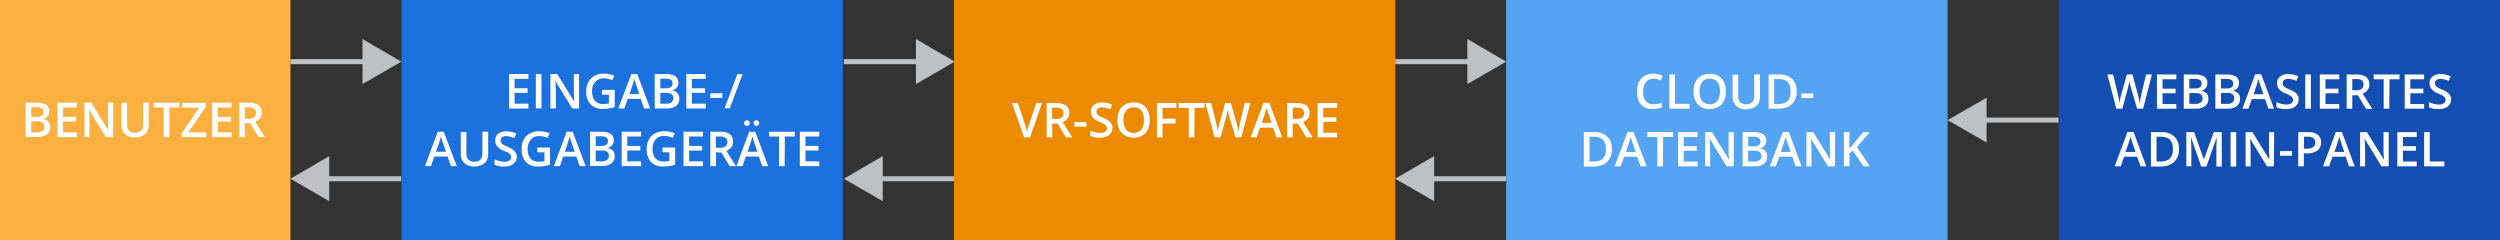 <?xml version="1.0" encoding="utf-8"?>
<!-- Generator: Adobe Illustrator 21.1.0, SVG Export Plug-In . SVG Version: 6.00 Build 0)  -->
<svg version="1.1" id="Layer_1" xmlns="http://www.w3.org/2000/svg" xmlns:xlink="http://www.w3.org/1999/xlink" x="0px" y="0px"
	 viewBox="0 0 1249 120" style="enable-background:new 0 0 1249 120;" xml:space="preserve">
<rect x="0" y="0" width="1249" height="120" fill="#333333" stroke="none"/>
<style type="text/css">
	.st0{fill:none;stroke:#BFC0C1;stroke-width:2.5;stroke-miterlimit:10;}
	.st1{fill:#BFC0C1;}
	.st2{fill:#FBB040;}
	.st3{fill:#FFFFFF;}
	.st4{fill:#ED8B00;}
	.st5{fill:#1B71DE;}
	.st6{fill:#54A4F3;}
	.st7{fill:#134EB2;}
</style>
<title>VR-architecture-de</title>
<g id="Layer_1_1_">
	<line class="st0" x1="989.2" y1="60" x2="1028.5" y2="60"/>
	<polygon class="st1" points="992.5,71.2 973,60 992.5,48.8 	"/>
	<line class="st0" x1="713.2" y1="89.3" x2="752.5" y2="89.3"/>
	<polygon class="st1" points="716.5,100.5 697,89.3 716.5,78 	"/>
	<line class="st0" x1="697" y1="30.8" x2="736.4" y2="30.8"/>
	<polygon class="st1" points="733.1,42 752.5,30.8 733.1,19.5 	"/>
	<line class="st0" x1="437.7" y1="89.3" x2="477" y2="89.3"/>
	<polygon class="st1" points="441,100.5 421.6,89.3 441,78 	"/>
	<line class="st0" x1="421.6" y1="30.8" x2="460.9" y2="30.8"/>
	<polygon class="st1" points="457.6,42 477,30.8 457.6,19.5 	"/>
	<line class="st0" x1="161.2" y1="89.3" x2="200.5" y2="89.3"/>
	<polygon class="st1" points="164.5,100.5 145.1,89.3 164.5,78 	"/>
	<line class="st0" x1="145.1" y1="30.8" x2="184.4" y2="30.8"/>
	<polygon class="st1" points="181.1,42 200.5,30.8 181.1,19.5 	"/>
	<rect class="st2" width="145.1" height="120"/>
	<g>
		<path class="st3" d="M12.8,51.3h5.1c1.8-0.1,3.5,0.2,5.1,1c1.1,0.7,1.7,2,1.6,3.3c0,0.9-0.2,1.8-0.8,2.5c-0.6,0.7-1.4,1.1-2.2,1.3
			v0.1c1,0.1,1.9,0.6,2.6,1.3c0.6,0.8,0.9,1.8,0.9,2.7c0.1,1.4-0.5,2.7-1.6,3.6c-1.3,0.9-2.9,1.4-4.5,1.3h-6.2V51.3z M15.6,58.4h2.7
			c0.9,0.1,1.8-0.1,2.6-0.6c0.6-0.4,0.9-1.2,0.8-1.9c0.1-0.7-0.3-1.4-0.9-1.8c-0.9-0.4-1.8-0.6-2.8-0.5h-2.4V58.4z M15.6,60.7v5.4h3
			c0.9,0.1,1.9-0.2,2.6-0.7c0.6-0.5,0.9-1.3,0.9-2.2c0.1-0.8-0.3-1.5-0.9-2c-0.8-0.5-1.8-0.7-2.8-0.6L15.6,60.7z"/>
		<path class="st3" d="M38.4,68.5h-9.7V51.3h9.7v2.4h-6.9v4.7h6.5v2.3h-6.5v5.4h6.9V68.5z"/>
		<path class="st3" d="M56.3,68.5h-3.4l-8.4-13.7h-0.1l0.1,0.8c0.1,1.5,0.2,2.8,0.2,4v8.9h-2.5V51.3h3.4l8.4,13.6h0.1
			c0-0.2,0-0.8-0.1-2c-0.1-1.2-0.1-2-0.1-2.6v-9h2.6V68.5z"/>
		<path class="st3" d="M74.3,51.3v11.1c0,1.2-0.3,2.3-0.8,3.3c-0.5,0.9-1.4,1.7-2.3,2.2c-1.2,0.5-2.4,0.8-3.7,0.8
			c-1.8,0.1-3.6-0.5-5-1.7c-1.2-1.2-1.9-2.9-1.8-4.6v-11h2.8v10.8c-0.1,1.1,0.3,2.3,1,3.1c0.8,0.7,1.9,1.1,3,1c2.7,0,4-1.4,4-4.2
			V51.3H74.3z"/>
		<path class="st3" d="M84.6,68.5h-2.8V53.7h-5v-2.4h12.8v2.4h-5L84.6,68.5z"/>
		<path class="st3" d="M103,68.5H90.8v-1.9l8.6-12.8H91v-2.4h11.8v2l-8.7,12.7h8.9L103,68.5z"/>
		<path class="st3" d="M115.7,68.5h-9.7V51.3h9.7v2.4h-6.9v4.7h6.5v2.3h-6.5v5.4h6.9V68.5z"/>
		<path class="st3" d="M122.3,61.6v6.8h-2.8V51.3h4.8c1.7-0.1,3.5,0.3,4.9,1.2c1.1,0.9,1.7,2.3,1.6,3.7c0,2.1-1.1,3.7-3.3,4.6
			l4.8,7.6h-3.2l-4.1-6.8L122.3,61.6z M122.3,59.3h1.9c1,0.1,2-0.2,2.8-0.7c0.6-0.5,0.9-1.3,0.9-2.2c0.1-0.8-0.3-1.6-0.9-2.1
			c-0.9-0.5-1.9-0.7-2.9-0.6h-1.8L122.3,59.3z"/>
	</g>
	<rect x="476.6" class="st4" width="220.5" height="120"/>
	<g>
		<path class="st3" d="M517.7,51.5h2.9l-6,17.1h-3l-6-17.1h2.9l3.6,10.7c0.2,0.5,0.4,1.2,0.6,2c0.2,0.8,0.3,1.4,0.4,1.8
			c0.1-0.6,0.3-1.3,0.5-2.1c0.2-0.8,0.4-1.4,0.5-1.7L517.7,51.5z"/>
		<path class="st3" d="M525.7,61.8v6.8h-2.8V51.5h4.8c1.7-0.1,3.5,0.3,4.9,1.2c1.1,0.9,1.7,2.3,1.6,3.7c0,2.1-1.1,3.7-3.3,4.6
			l4.8,7.6h-3.2l-4.1-6.8H525.7z M525.7,59.4h1.9c1,0.1,2-0.2,2.8-0.7c0.6-0.5,0.9-1.3,0.9-2.2c0.1-0.8-0.3-1.6-1-2.1
			c-0.9-0.5-1.9-0.7-2.9-0.6h-1.8L525.7,59.4z"/>
		<path class="st3" d="M536.8,63.3V61h6v2.3L536.8,63.3z"/>
		<path class="st3" d="M555.8,63.9c0.1,1.4-0.6,2.7-1.7,3.6c-1.3,0.9-2.9,1.4-4.6,1.3c-1.6,0.1-3.3-0.2-4.8-0.9v-2.7
			c0.8,0.4,1.6,0.7,2.5,0.9c0.8,0.2,1.6,0.3,2.5,0.3c0.9,0.1,1.7-0.2,2.5-0.6c0.5-0.4,0.8-1,0.8-1.7c0-0.6-0.3-1.2-0.7-1.6
			c-0.9-0.7-1.9-1.2-3-1.6c-1.3-0.4-2.4-1.2-3.3-2.2c-0.7-0.8-1-1.9-1-2.9c-0.1-1.3,0.5-2.6,1.6-3.4c1.2-0.9,2.6-1.3,4.1-1.2
			c1.7,0,3.4,0.4,4.9,1.1l-0.9,2.3c-1.3-0.6-2.7-0.9-4.1-1c-0.7-0.1-1.5,0.2-2.1,0.6c-0.5,0.4-0.7,1-0.7,1.6c0,0.4,0.1,0.8,0.3,1.1
			c0.2,0.4,0.6,0.7,0.9,0.9c0.7,0.4,1.5,0.8,2.3,1.1c1,0.4,1.9,0.9,2.8,1.6c0.5,0.4,1,0.9,1.3,1.5C555.7,62.6,555.9,63.3,555.8,63.9
			z"/>
		<path class="st3" d="M574.4,60c0.1,2.4-0.6,4.7-2.1,6.5c-3.4,3.1-8.5,3.1-11.9,0c-1.5-1.8-2.2-4.2-2.1-6.5c0-2.8,0.7-5,2.1-6.5
			c1.6-1.6,3.8-2.4,6-2.3c2.2-0.1,4.4,0.7,5.9,2.3C573.8,55.3,574.5,57.6,574.4,60z M561.3,60c-0.1,1.7,0.3,3.4,1.3,4.8
			c2,2.1,5.3,2.2,7.4,0.2c0.1-0.1,0.1-0.1,0.2-0.2c0.9-1.4,1.4-3.1,1.3-4.8c0.1-1.7-0.3-3.4-1.3-4.8c-0.9-1.1-2.3-1.7-3.8-1.6
			c-1.5-0.1-2.9,0.5-3.8,1.6C561.6,56.6,561.2,58.3,561.3,60L561.3,60z"/>
		<path class="st3" d="M580.8,68.6h-2.8V51.5h9.7v2.4h-6.9v5.4h6.5v2.4h-6.5L580.8,68.6z"/>
		<path class="st3" d="M596.7,68.6h-2.8V53.9h-5v-2.4h12.9v2.4h-5L596.7,68.6z"/>
		<path class="st3" d="M620.2,68.6h-3l-3-10.2c-0.1-0.4-0.3-1.1-0.5-1.9c-0.2-0.8-0.3-1.4-0.3-1.8c-0.1,0.5-0.2,1.2-0.4,2
			c-0.2,0.8-0.3,1.4-0.4,1.7l-2.8,10.2h-3l-2.3-8.6l-2.3-8.5h2.9l2.5,10c0.3,1.4,0.6,2.8,0.8,4.2c0.1-0.7,0.2-1.4,0.4-2.2
			s0.3-1.5,0.5-2l2.8-10h2.8l2.9,10c0.4,1.4,0.7,2.8,0.9,4.2c0.2-1.4,0.5-2.9,0.8-4.3l2.4-10h2.8L620.2,68.6z"/>
		<path class="st3" d="M637.7,68.6l-1.7-4.8h-6.5l-1.7,4.8h-3l6.4-17.2h3l6.4,17.2L637.7,68.6z M635.3,61.4l-1.6-4.7
			c-0.1-0.3-0.3-0.8-0.5-1.5s-0.3-1.2-0.4-1.5c-0.2,1.1-0.6,2.1-0.9,3.2l-1.5,4.5H635.3z"/>
		<path class="st3" d="M645.8,61.8v6.8H643V51.5h4.8c1.7-0.1,3.5,0.3,4.9,1.2c1.1,0.9,1.7,2.3,1.6,3.7c0,2.1-1.1,3.7-3.3,4.6
			l4.8,7.6h-3.2l-4.1-6.8H645.8z M645.8,59.4h2c1,0.1,2-0.2,2.8-0.7c0.6-0.5,0.9-1.3,0.9-2.2c0.1-0.8-0.3-1.6-0.9-2.1
			c-0.9-0.5-1.9-0.7-2.9-0.6h-1.8L645.8,59.4z"/>
		<path class="st3" d="M668,68.6h-9.7V51.5h9.7v2.4h-6.9v4.7h6.5v2.3h-6.5v5.4h6.9V68.6z"/>
	</g>
	<rect x="200.6" class="st5" width="220.5" height="120"/>
	<rect x="752.5" class="st6" width="220.5" height="120"/>
	<g>
		<path class="st3" d="M826.1,39.3c-1.5-0.1-2.9,0.6-3.8,1.7c-1,1.4-1.5,3-1.4,4.7c-0.1,1.7,0.3,3.4,1.3,4.8c1,1.1,2.4,1.7,3.8,1.6
			c0.7,0,1.4-0.1,2.1-0.2c0.7-0.1,1.4-0.3,2.1-0.6v2.4c-1.5,0.5-3,0.8-4.6,0.8c-2.2,0.1-4.3-0.7-5.8-2.3c-1.3-1.5-2-3.7-2-6.5
			c0-1.6,0.3-3.2,1-4.7c0.6-1.3,1.6-2.4,2.8-3.1c1.3-0.7,2.8-1.1,4.3-1.1c1.7,0,3.3,0.4,4.8,1.1l-1,2.3c-0.6-0.3-1.2-0.5-1.8-0.7
			C827.5,39.4,826.8,39.3,826.1,39.3z"/>
		<path class="st3" d="M834,54.3V37.2h2.8v14.7h7.3v2.4H834z"/>
		<path class="st3" d="M862.2,45.7c0.1,2.4-0.6,4.7-2.1,6.5c-3.4,3.1-8.5,3.1-11.9,0c-1.5-1.8-2.2-4.2-2.1-6.5c0-2.8,0.7-5,2.1-6.5
			c1.6-1.6,3.8-2.4,6-2.3c2.2-0.1,4.4,0.7,5.9,2.3C861.7,41,862.4,43.4,862.2,45.7z M849.1,45.7c-0.1,1.7,0.3,3.4,1.3,4.8
			c2,2.1,5.3,2.2,7.4,0.2c0.1-0.1,0.1-0.1,0.2-0.2c0.9-1.4,1.4-3.1,1.3-4.8c0.1-1.7-0.3-3.4-1.3-4.8c-0.9-1.1-2.3-1.7-3.8-1.6
			c-1.5-0.1-2.9,0.5-3.8,1.6C849.5,42.3,849,44,849.1,45.7L849.1,45.7z"/>
		<path class="st3" d="M879.3,37.2v11.1c0,1.2-0.3,2.3-0.8,3.3c-0.5,1-1.4,1.7-2.4,2.2c-1.2,0.5-2.4,0.8-3.7,0.8
			c-1.8,0.1-3.6-0.5-5-1.7c-1.2-1.2-1.9-2.9-1.8-4.6v-11h2.8V48c-0.1,1.1,0.3,2.3,1,3.1c0.8,0.7,1.9,1.1,3,1c2.7,0,4-1.4,4-4.2V37.2
			H879.3z"/>
		<path class="st3" d="M897.6,45.6c0.2,2.4-0.7,4.8-2.4,6.5c-1.6,1.5-3.8,2.2-6.8,2.2h-4.8V37.2h5.3c2.3-0.1,4.6,0.6,6.4,2.2
			C896.9,41,897.8,43.3,897.6,45.6z M894.6,45.7c0-4.1-1.9-6.2-5.8-6.2h-2.4V52h2C892.6,52,894.7,49.9,894.6,45.7L894.6,45.7z"/>
		<path class="st3" d="M899.9,49v-2.3h6V49L899.9,49z"/>
		<path class="st3" d="M805.3,74.4c0.2,2.4-0.7,4.8-2.4,6.5c-1.5,1.5-3.8,2.3-6.8,2.3h-4.8V66h5.3c2.3-0.1,4.6,0.6,6.4,2.2
			C804.6,69.8,805.4,72.1,805.3,74.4z M802.3,74.5c0-4.1-1.9-6.2-5.8-6.2h-2.4v12.4h2C800.3,80.8,802.4,78.7,802.3,74.5L802.3,74.5z
			"/>
		<path class="st3" d="M819.6,83.1l-1.7-4.8h-6.5l-1.7,4.8h-3l6.4-17.2h3l6.6,17.2H819.6z M817.2,76l-1.6-4.7
			c-0.1-0.3-0.3-0.8-0.5-1.5c-0.2-0.7-0.4-1.2-0.4-1.5c-0.2,1.1-0.6,2.1-0.9,3.2l-1.5,4.5L817.2,76z"/>
		<path class="st3" d="M830.8,83.1H828V68.4h-5V66h12.9v2.4h-5L830.8,83.1z"/>
		<path class="st3" d="M848.1,83.1h-9.7V66h9.7v2.4h-6.9V73h6.5v2.3h-6.5v5.4h6.9V83.1z"/>
		<path class="st3" d="M866.1,83.1h-3.5l-8.4-13.7h-0.1l0.1,0.8c0.1,1.5,0.2,2.8,0.2,4v8.9h-2.5V66h3.4l8.4,13.6h0.1
			c0-0.2,0-0.8-0.1-2s-0.1-2-0.1-2.6v-9h2.6V83.1z"/>
		<path class="st3" d="M870.6,66h5.1c1.8-0.1,3.5,0.2,5.1,1c1.1,0.7,1.7,2,1.6,3.3c0,0.9-0.2,1.8-0.8,2.5c-0.6,0.7-1.4,1.1-2.2,1.3
			v0.1c1,0.1,1.9,0.6,2.7,1.3c0.6,0.8,0.9,1.7,0.8,2.7c0.1,1.4-0.5,2.7-1.6,3.6c-1.3,1-2.9,1.4-4.5,1.3h-6.2V66z M873.4,73.1h2.7
			c0.9,0.1,1.8-0.1,2.6-0.6c0.6-0.4,0.9-1.2,0.8-1.9c0.1-0.7-0.3-1.4-0.9-1.8c-0.9-0.4-1.8-0.6-2.8-0.5h-2.4V73.1z M873.4,75.3v5.4
			h3c0.9,0.1,1.9-0.2,2.7-0.7c0.6-0.5,1-1.3,0.9-2.1c0.1-0.8-0.3-1.5-0.9-2c-0.8-0.5-1.8-0.7-2.8-0.6L873.4,75.3z"/>
		<path class="st3" d="M897.1,83.1l-1.7-4.8h-6.5l-1.7,4.8h-3l6.5-17.2h3l6.4,17.2H897.1z M894.6,75.9l-1.6-4.7
			c-0.1-0.3-0.3-0.8-0.5-1.5c-0.2-0.7-0.3-1.2-0.4-1.5c-0.2,1.1-0.6,2.1-0.9,3.2l-1.5,4.5H894.6z"/>
		<path class="st3" d="M916.6,83.1h-3.4l-8.4-13.7h-0.1l0.1,0.8c0.1,1.5,0.2,2.8,0.2,4v8.9h-2.5V66h3.4l8.4,13.6h0.1
			c0-0.2,0-0.8-0.1-2s-0.1-2-0.1-2.6v-9h2.6V83.1z"/>
		<path class="st3" d="M934.2,83.1H931l-5.3-7.8l-1.7,1.3v6.4h-2.8V66h2.8v8.2c0.8-0.9,1.5-1.8,2.3-2.7l4.6-5.5h3.2
			c-3,3.5-5.1,6-6.4,7.5L934.2,83.1z"/>
	</g>
	<rect x="1028.5" class="st7" width="220.5" height="120"/>
	<g>
		<path class="st3" d="M1070.7,54.3h-3l-3-10.2c-0.1-0.4-0.3-1.1-0.5-1.9c-0.2-0.8-0.3-1.4-0.3-1.8c-0.1,0.5-0.2,1.2-0.4,2
			c-0.2,0.8-0.3,1.4-0.4,1.7l-2.8,10.2h-3l-2.2-8.6l-2.3-8.5h2.9l2.4,10c0.3,1.4,0.6,2.8,0.8,4.2c0.1-0.7,0.2-1.4,0.4-2.2
			s0.3-1.5,0.5-2l2.8-10h2.8l2.7,10.1c0.4,1.4,0.7,2.8,0.9,4.2c0.2-1.4,0.5-2.9,0.8-4.3l2.4-10h2.9L1070.7,54.3z"/>
		<path class="st3" d="M1087.3,54.3h-9.7V37.2h9.7v2.4h-6.9v4.7h6.5v2.3h-6.5v5.4h6.9V54.3z"/>
		<path class="st3" d="M1091,37.2h5.1c1.8-0.1,3.5,0.2,5.1,1c1.1,0.7,1.7,2,1.6,3.3c0,0.9-0.2,1.8-0.8,2.5c-0.6,0.7-1.4,1.1-2.2,1.3
			v0.1c1,0.1,1.9,0.6,2.7,1.3c0.6,0.8,0.9,1.7,0.8,2.7c0.1,1.4-0.5,2.7-1.6,3.6c-1.3,0.9-2.9,1.4-4.5,1.3h-6.2L1091,37.2z
			 M1093.8,44.2h2.7c0.9,0.1,1.8-0.1,2.6-0.6c0.6-0.4,0.9-1.2,0.8-1.9c0.1-0.7-0.3-1.4-0.9-1.8c-0.9-0.4-1.8-0.6-2.8-0.5h-2.4
			L1093.8,44.2z M1093.8,46.5v5.4h3c0.9,0.1,1.9-0.2,2.7-0.7c0.6-0.5,1-1.3,0.9-2.1c0.1-0.8-0.3-1.5-0.9-2c-0.8-0.5-1.8-0.7-2.8-0.6
			L1093.8,46.5z"/>
		<path class="st3" d="M1106.8,37.2h5.1c1.8-0.1,3.5,0.2,5.1,1c1.1,0.7,1.7,2,1.6,3.3c0,0.9-0.2,1.8-0.8,2.5
			c-0.6,0.7-1.4,1.1-2.2,1.3v0.1c1,0.1,1.9,0.6,2.7,1.3c0.6,0.8,0.9,1.7,0.8,2.7c0.1,1.4-0.5,2.7-1.6,3.6c-1.3,0.9-2.9,1.4-4.5,1.3
			h-6.2L1106.8,37.2z M1109.6,44.2h2.7c0.9,0.1,1.8-0.1,2.6-0.6c0.6-0.4,0.9-1.2,0.8-1.9c0.1-0.7-0.3-1.4-0.9-1.8
			c-0.9-0.4-1.8-0.6-2.8-0.5h-2.4L1109.6,44.2z M1109.6,46.5v5.4h3c0.9,0.1,1.9-0.2,2.7-0.7c0.6-0.5,1-1.3,0.9-2.2
			c0.1-0.8-0.3-1.5-0.9-2c-0.8-0.5-1.8-0.7-2.8-0.6L1109.6,46.5z"/>
		<path class="st3" d="M1133.3,54.3l-1.7-4.8h-6.6l-1.7,4.8h-3l6.4-17.2h3l6.4,17.2H1133.3z M1130.8,47.1l-1.6-4.7
			c-0.1-0.3-0.3-0.8-0.5-1.5c-0.2-0.7-0.3-1.2-0.4-1.5c-0.2,1.1-0.6,2.1-0.9,3.2l-1.5,4.5H1130.8z"/>
		<path class="st3" d="M1148.4,49.6c0.1,1.4-0.6,2.7-1.7,3.6c-1.3,0.9-2.9,1.4-4.6,1.3c-1.6,0.1-3.3-0.2-4.8-0.9V51
			c0.8,0.4,1.6,0.7,2.5,0.9c0.8,0.2,1.6,0.3,2.5,0.3c0.9,0.1,1.7-0.2,2.5-0.6c0.5-0.4,0.8-1,0.8-1.7c0-0.6-0.3-1.2-0.7-1.6
			c-0.9-0.7-1.9-1.2-3-1.6c-1.3-0.4-2.4-1.2-3.3-2.2c-0.7-0.8-1-1.9-1-2.9c-0.1-1.3,0.5-2.6,1.6-3.4c1.2-0.9,2.6-1.3,4.1-1.2
			c1.7,0,3.4,0.4,4.9,1.1l-0.9,2.3c-1.3-0.6-2.7-0.9-4.1-1c-0.7-0.1-1.5,0.2-2.1,0.6c-0.5,0.4-0.7,1-0.7,1.6c0,0.4,0.1,0.8,0.3,1.1
			c0.2,0.4,0.6,0.7,0.9,0.9c0.7,0.4,1.5,0.8,2.3,1.1c1,0.4,1.9,0.9,2.8,1.5c0.5,0.4,1,0.9,1.3,1.5
			C1148.3,48.2,1148.4,48.9,1148.4,49.6z"/>
		<path class="st3" d="M1151.7,54.3V37.2h2.8v17.1H1151.7z"/>
		<path class="st3" d="M1168.7,54.3h-9.7V37.2h9.7v2.4h-6.9v4.7h6.5v2.3h-6.5v5.4h6.9V54.3z"/>
		<path class="st3" d="M1175.2,47.5v6.8h-2.8V37.2h4.8c1.7-0.1,3.5,0.3,4.9,1.2c1.1,0.9,1.7,2.3,1.6,3.8c0,2.1-1.1,3.7-3.3,4.6
			l4.8,7.6h-3.1l-4.1-6.8H1175.2z M1175.2,45.1h1.9c1,0.1,2-0.2,2.8-0.7c0.6-0.5,0.9-1.3,0.9-2.2c0.1-0.8-0.3-1.6-0.9-2.1
			c-0.9-0.5-1.9-0.7-2.9-0.6h-1.8L1175.2,45.1z"/>
		<path class="st3" d="M1193.7,54.3h-2.8V39.6h-5v-2.4h12.9v2.4h-5L1193.7,54.3z"/>
		<path class="st3" d="M1211.1,54.3h-9.7V37.2h9.7v2.4h-6.9v4.7h6.5v2.3h-6.5v5.4h6.9L1211.1,54.3z"/>
		<path class="st3" d="M1224.6,49.6c0.1,1.4-0.6,2.7-1.7,3.6c-1.3,0.9-2.9,1.4-4.6,1.3c-1.6,0.1-3.3-0.2-4.8-0.9V51
			c0.8,0.4,1.6,0.7,2.5,0.9c0.8,0.2,1.6,0.3,2.5,0.3c0.9,0.1,1.7-0.2,2.5-0.6c0.5-0.4,0.8-1,0.8-1.7c0-0.6-0.3-1.2-0.7-1.6
			c-0.9-0.7-1.9-1.2-3-1.6c-1.3-0.4-2.4-1.2-3.3-2.2c-0.7-0.8-1-1.9-1-2.9c-0.1-1.3,0.5-2.6,1.5-3.4c1.2-0.9,2.6-1.3,4.1-1.2
			c1.7,0,3.4,0.4,4.9,1.1l-0.9,2.3c-1.3-0.6-2.7-0.9-4.1-1c-0.7-0.1-1.5,0.2-2.1,0.6c-0.5,0.4-0.7,1-0.7,1.6c0,0.4,0.1,0.8,0.3,1.1
			c0.2,0.4,0.6,0.7,0.9,0.9c0.7,0.4,1.5,0.8,2.3,1.1c1,0.4,1.9,0.9,2.8,1.5c0.5,0.4,1,0.9,1.3,1.5
			C1224.5,48.2,1224.7,48.9,1224.6,49.6z"/>
		<path class="st3" d="M1069.4,83.1l-1.7-4.8h-6.5l-1.7,4.8h-3l6.4-17.2h3l6.4,17.2H1069.4z M1066.9,75.9l-1.6-4.7
			c-0.1-0.3-0.3-0.8-0.5-1.5c-0.2-0.7-0.3-1.2-0.4-1.5c-0.2,1.1-0.6,2.1-0.9,3.2l-1.6,4.5L1066.9,75.9z"/>
		<path class="st3" d="M1088.6,74.4c0.2,2.4-0.7,4.8-2.4,6.5c-1.6,1.5-3.8,2.3-6.8,2.3h-4.8V66h5.3c2.3-0.1,4.6,0.6,6.4,2.2
			C1087.9,69.8,1088.7,72.1,1088.6,74.4z M1085.6,74.5c0-4.1-1.9-6.2-5.8-6.2h-2.4v12.4h2C1083.5,80.7,1085.6,78.7,1085.6,74.5
			L1085.6,74.5z"/>
		<path class="st3" d="M1099.7,83.1l-5-14.3h-0.1c0.1,2.1,0.2,4.1,0.2,6v8.3h-2.5V66h3.9l4.8,13.6h0.1l4.9-13.6h4v17.2h-2.7v-8.5
			c0-0.9,0-2,0.1-3.3s0.1-2.2,0.1-2.5h-0.1l-5.1,14.3H1099.7z"/>
		<path class="st3" d="M1114.4,83.1V66h2.8v17.2H1114.4z"/>
		<path class="st3" d="M1136,83.1h-3.4l-8.4-13.7h-0.1l0.1,0.8c0.1,1.5,0.2,2.8,0.2,4v8.9h-2.5V66h3.4l8.4,13.6h0.1
			c0-0.2,0-0.8-0.1-2s-0.1-2-0.1-2.6v-9h2.6L1136,83.1z"/>
		<path class="st3" d="M1139.1,77.8v-2.3h6v2.3L1139.1,77.8z"/>
		<path class="st3" d="M1159.6,71.1c0.1,1.6-0.6,3.1-1.8,4.1c-1.5,1-3.2,1.5-5,1.4h-1.8v6.5h-2.8V66h4.9c1.7-0.1,3.4,0.3,4.8,1.3
			C1159.1,68.2,1159.7,69.7,1159.6,71.1z M1151,74.3h1.5c1.1,0.1,2.2-0.2,3.2-0.8c0.7-0.6,1.1-1.4,1-2.3c0.1-0.8-0.3-1.6-0.9-2.2
			c-0.8-0.5-1.8-0.8-2.8-0.7h-1.9L1151,74.3z"/>
		<path class="st3" d="M1173.6,83.1l-1.7-4.8h-6.6l-1.7,4.8h-3l6.4-17.2h3l6.4,17.2H1173.6z M1171.2,75.9l-1.6-4.7
			c-0.1-0.3-0.3-0.8-0.5-1.5c-0.2-0.7-0.3-1.2-0.4-1.5c-0.2,1.1-0.6,2.1-0.9,3.2l-1.5,4.5H1171.2z"/>
		<path class="st3" d="M1193.2,83.1h-3.4l-8.4-13.7h-0.1l0.1,0.8c0.1,1.5,0.2,2.8,0.2,4v8.9h-2.5V66h3.4l8.4,13.6h0.1
			c0-0.2,0-0.8-0.1-2c-0.1-1.2-0.1-2-0.1-2.6v-9h2.6V83.1z"/>
		<path class="st3" d="M1207.4,83.1h-9.7V66h9.7v2.4h-6.9V73h6.5v2.3h-6.5v5.4h6.9V83.1z"/>
		<path class="st3" d="M1211.1,83.1V66h2.8v14.7h7.3v2.4H1211.1z"/>
	</g>
	<g>
		<path class="st3" d="M264,54.2h-9.7V37h9.7v2.4h-6.9v4.7h6.5v2.3h-6.5v5.4h6.9V54.2z"/>
		<path class="st3" d="M267.7,54.2V37h2.8v17.1H267.7z"/>
		<path class="st3" d="M289.3,54.2h-3.4l-8.4-13.7h-0.1l0.1,0.8c0.1,1.5,0.2,2.8,0.2,4v8.9H275V37h3.4l8.4,13.6h0.1
			c0-0.2,0-0.8-0.1-2s-0.1-2-0.1-2.6v-9h2.6V54.2z"/>
		<path class="st3" d="M300.8,44.9h6.3v8.6c-1,0.3-2,0.6-3,0.7c-1,0.1-2,0.2-3.1,0.2c-2.2,0.1-4.4-0.7-6-2.3
			c-1.5-1.8-2.3-4.1-2.1-6.5c-0.1-2.4,0.7-4.7,2.4-6.5c1.8-1.6,4.1-2.5,6.5-2.3c1.7,0,3.5,0.3,5.1,1l-1,2.3c-1.3-0.6-2.7-1-4.2-1
			c-1.6,0-3.2,0.6-4.3,1.8c-1.1,1.3-1.7,3-1.6,4.7c-0.1,1.7,0.4,3.4,1.4,4.8c1.1,1.1,2.6,1.7,4.1,1.6c1,0,2-0.1,2.9-0.3v-4.4h-3.5
			L300.8,44.9z"/>
		<path class="st3" d="M321.8,54.2l-1.7-4.8h-6.5l-1.7,4.8h-3l6.5-17.2h3l6.4,17.2L321.8,54.2z M319.4,47l-1.6-4.7
			c-0.1-0.3-0.3-0.8-0.5-1.5s-0.3-1.2-0.4-1.5c-0.2,1.1-0.6,2.1-0.9,3.2l-1.5,4.5H319.4z"/>
		<path class="st3" d="M327.1,37h5.1c1.8-0.1,3.5,0.2,5.1,1c1.1,0.7,1.7,2,1.6,3.3c0,0.9-0.2,1.8-0.8,2.5c-0.6,0.7-1.4,1.1-2.2,1.3
			v0.1c1,0.1,1.9,0.6,2.6,1.4c0.6,0.8,0.9,1.7,0.9,2.7c0.1,1.4-0.5,2.7-1.6,3.6c-1.3,0.9-2.9,1.4-4.5,1.3h-6.2V37z M329.9,44.1h2.7
			c0.9,0.1,1.8-0.1,2.6-0.6c0.6-0.4,0.9-1.2,0.8-1.9c0.1-0.7-0.3-1.4-0.9-1.8c-0.9-0.4-1.8-0.6-2.8-0.5h-2.4V44.1z M329.9,46.4v5.4
			h3c0.9,0.1,1.9-0.2,2.6-0.7c0.6-0.5,1-1.3,0.9-2.1c0.1-0.8-0.3-1.5-0.9-2c-0.8-0.5-1.8-0.7-2.8-0.6L329.9,46.4z"/>
		<path class="st3" d="M352.6,54.2h-9.7V37h9.7v2.4h-6.9v4.7h6.5v2.3h-6.5v5.4h6.9V54.2z"/>
		<path class="st3" d="M354.9,48.9v-2.3h6v2.3L354.9,48.9z"/>
		<path class="st3" d="M371,37l-6.4,17.1H362l6.4-17.1L371,37z"/>
		<path class="st3" d="M225.3,83l-1.7-4.8H217l-1.7,4.8h-3l6.4-17.2h3l6.5,17.2H225.3z M222.8,75.8l-1.6-4.7
			c-0.1-0.3-0.3-0.8-0.5-1.5c-0.2-0.7-0.4-1.2-0.4-1.5c-0.2,1.1-0.6,2.1-0.9,3.2l-1.6,4.5L222.8,75.8z"/>
		<path class="st3" d="M243.9,65.8v11.1c0,1.2-0.3,2.3-0.8,3.3c-0.5,1-1.4,1.7-2.4,2.2c-1.2,0.5-2.4,0.8-3.7,0.8
			c-1.8,0.1-3.6-0.5-5-1.7c-1.2-1.2-1.9-2.9-1.8-4.6v-11h2.8v10.8c-0.1,1.1,0.3,2.3,1,3.1c0.8,0.7,1.9,1.1,3,1c2.7,0,4-1.4,4-4.2
			V65.8H243.9z"/>
		<path class="st3" d="M258.2,78.3c0.1,1.4-0.6,2.7-1.7,3.6c-1.3,0.9-2.9,1.4-4.6,1.3c-1.6,0.1-3.3-0.2-4.8-0.9v-2.7
			c0.8,0.4,1.6,0.7,2.5,0.9c0.8,0.2,1.6,0.3,2.5,0.3c0.9,0.1,1.7-0.2,2.5-0.6c0.5-0.4,0.8-1,0.8-1.7c0-0.6-0.3-1.2-0.7-1.6
			c-0.9-0.7-1.9-1.2-3-1.6c-1.3-0.4-2.4-1.2-3.3-2.2c-0.7-0.8-1-1.9-1-2.9c-0.1-1.3,0.5-2.6,1.5-3.4c1.2-0.9,2.6-1.3,4.1-1.2
			c1.7,0,3.4,0.4,4.9,1.1L257,69c-1.3-0.6-2.7-0.9-4.1-1c-0.7-0.1-1.5,0.2-2.1,0.6c-0.5,0.4-0.7,1-0.7,1.6c0,0.4,0.1,0.8,0.3,1.1
			c0.2,0.4,0.6,0.7,0.9,0.9c0.7,0.4,1.5,0.8,2.3,1.1c1,0.4,1.9,0.9,2.7,1.5c0.5,0.4,1,0.9,1.3,1.5C258.1,76.9,258.2,77.6,258.2,78.3
			z"/>
		<path class="st3" d="M268.5,73.7h6.3v8.6c-1,0.3-2,0.6-3,0.7c-1,0.1-2,0.2-3.1,0.2c-2.2,0.1-4.4-0.7-6-2.3
			c-1.5-1.8-2.3-4.1-2.1-6.5c-0.1-2.4,0.7-4.7,2.4-6.5c1.8-1.6,4.1-2.5,6.5-2.3c1.7,0,3.5,0.3,5.1,1l-1,2.3
			c-1.3-0.6-2.7-0.9-4.1-0.9c-1.6-0.1-3.2,0.5-4.3,1.7c-1.1,1.3-1.7,3-1.6,4.7c-0.1,1.7,0.4,3.4,1.4,4.8c1.1,1.1,2.6,1.7,4.1,1.6
			c1,0,2-0.1,2.9-0.3v-4.4h-3.6V73.7z"/>
		<path class="st3" d="M289.6,83l-1.7-4.8h-6.5l-1.7,4.8h-3l6.4-17.2h3l6.5,17.2H289.6z M287.1,75.8l-1.6-4.7
			c-0.1-0.3-0.3-0.8-0.5-1.5s-0.3-1.2-0.4-1.5c-0.2,1.1-0.6,2.1-0.9,3.2l-1.5,4.5L287.1,75.8z"/>
		<path class="st3" d="M294.8,65.8h5.1c1.8-0.1,3.5,0.2,5.1,1c1.1,0.7,1.7,2,1.6,3.3c0,0.9-0.2,1.8-0.8,2.5
			c-0.6,0.7-1.4,1.1-2.2,1.3V74c1,0.1,1.9,0.6,2.7,1.3c0.6,0.8,0.9,1.7,0.8,2.7c0.1,1.4-0.5,2.7-1.6,3.6c-1.3,0.9-2.9,1.4-4.5,1.3
			h-6.2V65.8z M297.6,72.9h2.7c0.9,0.1,1.8-0.1,2.6-0.6c0.6-0.4,0.9-1.2,0.8-1.9c0.1-0.7-0.3-1.4-0.9-1.8c-0.9-0.4-1.8-0.6-2.8-0.5
			h-2.4L297.6,72.9z M297.6,75.2v5.4h3c0.9,0.1,1.9-0.2,2.7-0.7c0.6-0.5,1-1.3,0.9-2.1c0.1-0.8-0.3-1.5-0.9-2
			c-0.8-0.5-1.8-0.7-2.8-0.6H297.6z"/>
		<path class="st3" d="M320.3,83h-9.7V65.8h9.7v2.4h-6.9v4.7h6.5v2.3h-6.5v5.4h6.9L320.3,83z"/>
		<path class="st3" d="M331,73.7h6.3v8.6c-1,0.3-2,0.6-3,0.7c-1,0.1-2,0.2-3.1,0.2c-2.2,0.1-4.4-0.7-6-2.3c-1.5-1.8-2.3-4.1-2.1-6.5
			c-0.1-2.4,0.7-4.7,2.4-6.5c1.8-1.6,4.1-2.5,6.5-2.3c1.7,0,3.5,0.3,5.1,1l-1,2.3c-1.3-0.6-2.7-1-4.2-1c-1.6-0.1-3.2,0.5-4.3,1.7
			c-1.1,1.3-1.7,3-1.6,4.7c-0.1,1.7,0.4,3.4,1.4,4.8c1.1,1.1,2.6,1.7,4.1,1.6c1,0,2-0.1,2.9-0.3v-4.3H331L331,73.7z"/>
		<path class="st3" d="M351.2,83h-9.7V65.8h9.7v2.4h-6.9v4.7h6.5v2.3h-6.5v5.4h6.9L351.2,83z"/>
		<path class="st3" d="M357.7,76.1V83h-2.8V65.8h4.8c1.7-0.1,3.5,0.3,4.9,1.2c1.1,0.9,1.7,2.3,1.6,3.8c0,2.1-1.1,3.7-3.3,4.6
			l4.8,7.6h-3.2l-4.1-6.8L357.7,76.1z M357.7,73.8h2c1,0.1,2-0.2,2.8-0.7c0.6-0.5,0.9-1.3,0.9-2.2c0.1-0.8-0.3-1.6-1-2.1
			c-0.9-0.5-1.9-0.7-2.9-0.6h-1.9L357.7,73.8z"/>
		<path class="st3" d="M380.8,83l-1.7-4.8h-6.5l-1.7,4.8h-3l6.4-17.2h3l6.5,17.2H380.8z M378.4,75.8l-1.6-4.7
			c-0.1-0.3-0.3-0.8-0.5-1.5c-0.2-0.7-0.3-1.2-0.4-1.5c-0.2,1.1-0.6,2.1-0.9,3.2l-1.5,4.5L378.4,75.8z"/>
		<path class="st3" d="M392,83h-2.8V68.2h-5v-2.4h12.9v2.4h-5L392,83z"/>
		<path class="st3" d="M409.3,83h-9.7V65.8h9.7v2.4h-6.9v4.7h6.5v2.3h-6.5v5.4h6.9L409.3,83z"/>
		<path class="st3" d="M371.8,61.5c0-0.4,0.1-0.8,0.4-1.1c0.3-0.2,0.6-0.4,1-0.3c0.8,0,1.4,0.7,1.4,1.5c0,0.3-0.2,0.7-0.4,0.9
			c-0.3,0.3-0.6,0.4-1,0.4c-0.4,0-0.7-0.1-1-0.3C371.9,62.3,371.7,61.9,371.8,61.5z"/>
		<path class="st3" d="M376.5,61.5c0-0.4,0.1-0.8,0.4-1.1c0.3-0.2,0.6-0.4,1-0.3c0.4,0,0.7,0.1,1,0.4c0.3,0.3,0.4,0.6,0.4,1
			c0,0.4-0.1,0.7-0.4,1c-0.3,0.3-0.6,0.4-1,0.4c-0.4,0-0.7-0.1-1-0.3C376.7,62.2,376.5,61.9,376.5,61.5z"/>
	</g>
</g>
</svg>
